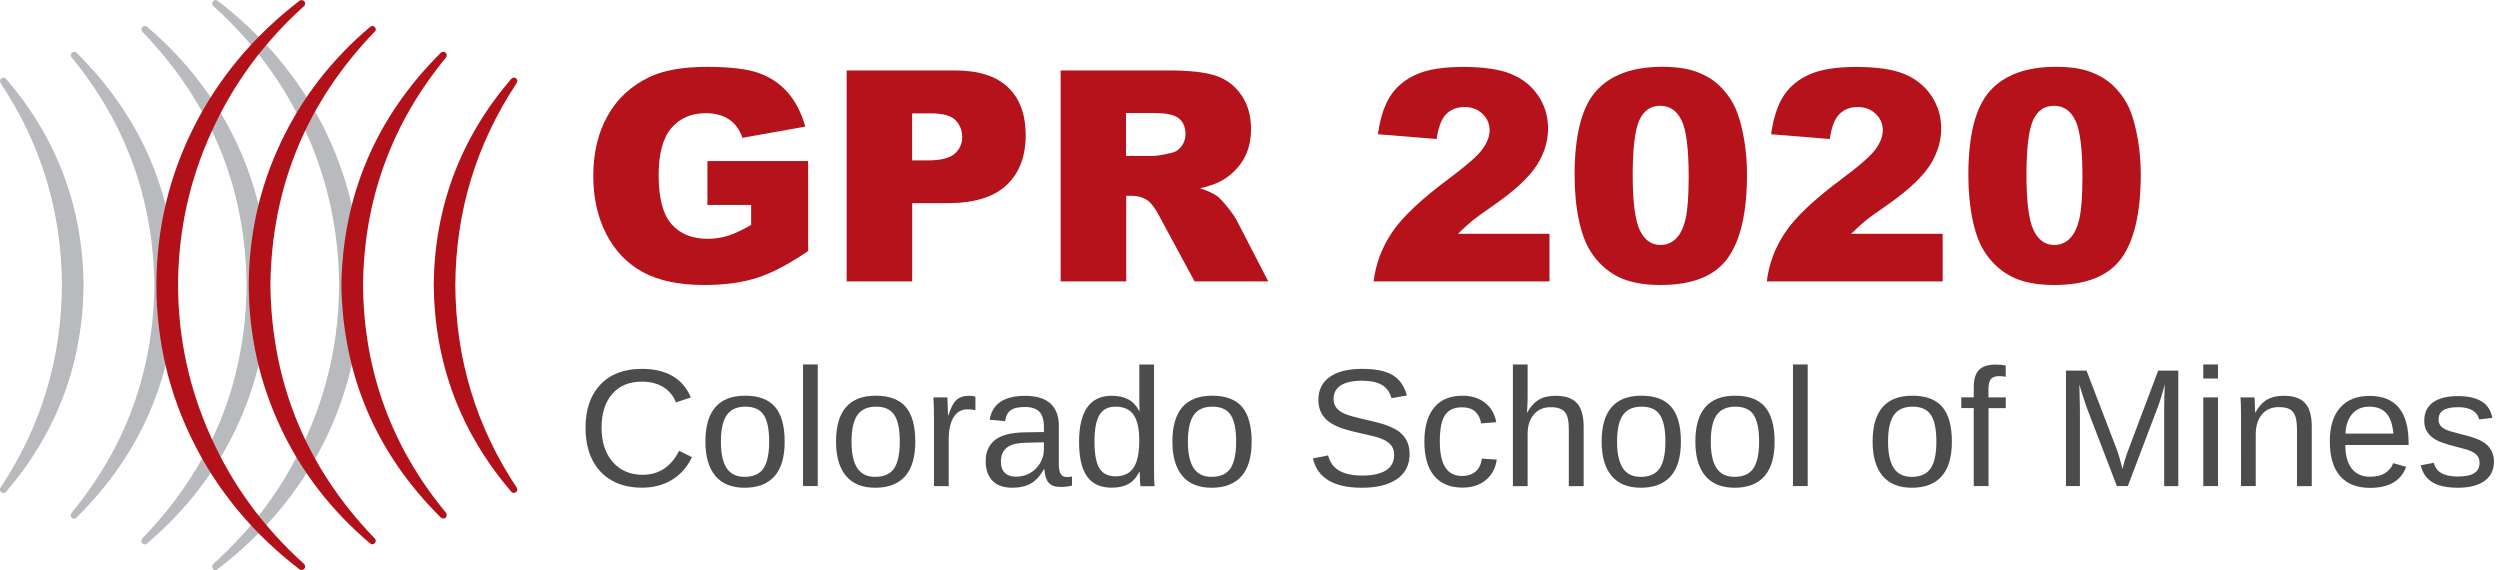 <?xml version="1.0" encoding="utf-8"?>
<!-- Generator: Adobe Illustrator 23.1.0, SVG Export Plug-In . SVG Version: 6.00 Build 0)  -->
<svg version="1.1" id="Layer_1" xmlns="http://www.w3.org/2000/svg" xmlns:xlink="http://www.w3.org/1999/xlink" x="0px" y="0px"
	 viewBox="0 0 385.45 87.92" style="enable-background:new 0 0 385.45 87.92;" xml:space="preserve">
<style type="text/css">
	.st0{fill-rule:evenodd;clip-rule:evenodd;fill:#B8BABD;}
	.st1{fill-rule:evenodd;clip-rule:evenodd;fill:#B31119;}
	.st2{fill:#B5121B;}
	.st3{fill:#4C4C4C;}
</style>
<path class="st0" d="M33.62,87.69c7.05-5.38,12.48-11.84,16.28-19.39c3.77-7.54,5.69-15.66,5.75-24.34
	c-0.06-8.72-1.99-16.86-5.8-24.43C46.05,11.98,40.6,5.51,33.53,0.1c-0.25-0.16-0.48-0.13-0.69,0.09c-0.09,0.13-0.14,0.23-0.14,0.33
	c0,0.15,0.06,0.29,0.19,0.41c6.22,5.6,10.99,12.11,14.33,19.52c3.34,7.42,5.02,15.26,5.06,23.51c-0.03,8.22-1.72,16.05-5.06,23.46
	c-3.34,7.42-8.11,13.93-14.33,19.52c-0.13,0.13-0.19,0.27-0.19,0.42c0.03,0.34,0.2,0.52,0.51,0.56
	C33.39,87.89,33.53,87.82,33.62,87.69"/>
<path class="st0" d="M41.36,43.96c-0.03-7.75-1.66-15.07-4.87-21.93c-3.25-6.86-7.85-12.83-13.82-17.9
	c-0.28-0.18-0.53-0.17-0.74,0.05c-0.1,0.09-0.14,0.2-0.14,0.33c0,0.15,0.05,0.27,0.14,0.37c10.57,10.95,15.93,23.98,16.09,39.09
	c-0.15,15.12-5.52,28.14-16.09,39.05c-0.1,0.12-0.14,0.25-0.14,0.37c0.03,0.34,0.2,0.52,0.51,0.55c0.22,0,0.38-0.07,0.47-0.23
	c5.94-5.07,10.51-11.02,13.73-17.85C39.71,58.99,41.33,51.69,41.36,43.96"/>
<path class="st0" d="M27.13,43.96c-0.21-13.97-5.33-25.92-15.34-35.84c-0.22-0.18-0.45-0.18-0.69,0c-0.13,0.13-0.19,0.25-0.19,0.37
	c0,0.16,0.05,0.28,0.14,0.37c8.35,10.17,12.59,21.87,12.75,35.1C23.67,57.2,19.41,68.9,11.04,79.07c-0.09,0.12-0.14,0.25-0.14,0.37
	c0.03,0.34,0.2,0.52,0.51,0.55c0.22-0.03,0.38-0.12,0.47-0.28C21.83,69.82,26.91,57.91,27.13,43.96"/>
<path class="st0" d="M1.02,75.73c7.79-9.15,11.75-19.74,11.87-31.77C12.77,31.91,8.78,21.3,0.93,12.15
	c-0.21-0.21-0.45-0.25-0.7-0.09C0.08,12.18,0,12.32,0,12.48c0,0.13,0.03,0.23,0.09,0.33c6.25,9.39,9.4,19.78,9.46,31.16
	C9.49,55.34,6.34,65.74,0.09,75.17C0.03,75.26,0,75.37,0,75.49C0,75.8,0.19,75.98,0.56,76C0.74,76,0.9,75.91,1.02,75.73"/>
<path class="st1" d="M46.93,87.69c0.18-0.25,0.17-0.5-0.05-0.74c-6.22-5.6-10.99-12.1-14.33-19.52c-3.37-7.42-5.07-15.24-5.1-23.46
	c0.03-8.25,1.73-16.09,5.1-23.51c3.34-7.42,8.11-13.93,14.33-19.52c0.22-0.21,0.23-0.46,0.05-0.74c-0.22-0.22-0.47-0.25-0.74-0.09
	c-7.05,5.41-12.47,11.89-16.28,19.43c-3.83,7.57-5.77,15.72-5.8,24.43c0.03,8.69,1.97,16.82,5.8,24.39
	c3.81,7.54,9.23,14.02,16.28,19.43C46.47,87.94,46.71,87.91,46.93,87.69"/>
<path class="st1" d="M38.35,43.96c0.03,7.73,1.67,15.04,4.91,21.94c3.21,6.86,7.82,12.83,13.82,17.9c0.25,0.18,0.48,0.17,0.69-0.05
	c0.22-0.25,0.22-0.5,0-0.74C47.24,72.1,41.88,59.08,41.69,43.96c0.18-15.11,5.55-28.14,16.09-39.09c0.22-0.21,0.22-0.45,0-0.7
	c-0.21-0.21-0.45-0.23-0.69-0.05c-6,5.07-10.6,11.04-13.82,17.9C40.02,28.89,38.38,36.21,38.35,43.96"/>
<path class="st1" d="M52.63,43.96C52.88,57.97,58,69.91,67.98,79.81c0.25,0.18,0.5,0.18,0.74,0c0.18-0.22,0.2-0.46,0.05-0.74
	C60.36,68.9,56.09,57.2,55.97,43.96c0.15-13.23,4.42-24.93,12.8-35.1c0.15-0.28,0.14-0.52-0.05-0.74c-0.25-0.18-0.5-0.18-0.74,0
	C58,18.04,52.88,29.99,52.63,43.96"/>
<path class="st1" d="M66.87,43.96c0.13,12.06,4.11,22.68,11.96,31.86c0.21,0.22,0.46,0.23,0.74,0.05c0.22-0.18,0.25-0.42,0.09-0.69
	c-6.25-9.43-9.4-19.83-9.46-31.21c0.06-11.34,3.21-21.73,9.46-31.16c0.15-0.28,0.12-0.53-0.09-0.75c-0.28-0.15-0.53-0.12-0.74,0.09
	C70.98,21.3,66.99,31.91,66.87,43.96"/>
<g>
	<path class="st2" d="M109.07,31.6v-6.77h15.53V38.7c-2.97,2.03-5.6,3.41-7.89,4.14c-2.29,0.73-5,1.1-8.13,1.1
		c-3.86,0-7.01-0.66-9.44-1.97c-2.43-1.32-4.32-3.28-5.66-5.88c-1.34-2.6-2.01-5.59-2.01-8.96c0-3.55,0.73-6.64,2.2-9.26
		c1.46-2.63,3.61-4.62,6.43-5.98c2.2-1.05,5.17-1.58,8.9-1.58c3.59,0,6.28,0.33,8.07,0.98c1.78,0.65,3.26,1.66,4.44,3.03
		c1.18,1.37,2.06,3.1,2.65,5.2l-9.7,1.73c-0.4-1.23-1.08-2.17-2.03-2.82s-2.17-0.98-3.65-0.98c-2.2,0-3.96,0.77-5.27,2.3
		s-1.96,3.95-1.96,7.27c0,3.52,0.66,6.04,1.99,7.54c1.32,1.51,3.17,2.26,5.54,2.26c1.12,0,2.2-0.16,3.22-0.49
		c1.02-0.33,2.19-0.88,3.51-1.66V31.6H109.07z"/>
	<path class="st2" d="M130.53,10.86h16.71c3.64,0,6.36,0.87,8.18,2.6c1.81,1.73,2.72,4.19,2.72,7.39c0,3.28-0.99,5.85-2.96,7.7
		c-1.98,1.85-4.99,2.77-9.04,2.77h-5.5v12.07h-10.1V10.86z M140.63,24.73h2.46c1.94,0,3.3-0.34,4.08-1.01
		c0.78-0.67,1.18-1.53,1.18-2.58c0-1.02-0.34-1.89-1.02-2.6c-0.68-0.71-1.96-1.06-3.84-1.06h-2.86V24.73z"/>
	<path class="st2" d="M163.53,43.39V10.86h16.75c3.11,0,5.48,0.27,7.12,0.8c1.64,0.53,2.97,1.52,3.97,2.96
		c1.01,1.44,1.51,3.2,1.51,5.27c0,1.81-0.38,3.36-1.15,4.67c-0.77,1.31-1.83,2.37-3.17,3.18c-0.86,0.52-2.04,0.95-3.53,1.29
		c1.2,0.4,2.07,0.8,2.62,1.2c0.37,0.27,0.91,0.84,1.61,1.71c0.7,0.87,1.17,1.55,1.41,2.02l4.87,9.43h-11.36l-5.37-9.94
		c-0.68-1.29-1.29-2.12-1.82-2.51c-0.73-0.5-1.55-0.75-2.46-0.75h-0.89v13.2H163.53z M173.62,24.04h4.24c0.46,0,1.35-0.15,2.66-0.44
		c0.67-0.13,1.21-0.47,1.63-1.02s0.63-1.18,0.63-1.89c0-1.05-0.33-1.86-1-2.42c-0.67-0.56-1.92-0.84-3.75-0.84h-4.42V24.04z"/>
	<path class="st2" d="M238.9,43.39h-27.11c0.31-2.68,1.25-5.2,2.83-7.56c1.58-2.36,4.53-5.14,8.86-8.35
		c2.65-1.97,4.34-3.46,5.08-4.48c0.74-1.02,1.11-1.99,1.11-2.91c0-0.99-0.37-1.84-1.1-2.54s-1.65-1.05-2.76-1.05
		c-1.15,0-2.1,0.36-2.83,1.09c-0.73,0.73-1.22,2-1.48,3.84l-9.05-0.73c0.35-2.54,1.01-4.53,1.95-5.96s2.28-2.52,4.01-3.28
		c1.72-0.76,4.11-1.14,7.16-1.14c3.18,0,5.65,0.36,7.42,1.09c1.77,0.73,3.16,1.84,4.17,3.34c1.01,1.5,1.52,3.18,1.52,5.05
		c0,1.98-0.58,3.88-1.74,5.68c-1.16,1.8-3.27,3.79-6.34,5.95c-1.82,1.26-3.04,2.14-3.65,2.64c-0.61,0.5-1.33,1.16-2.16,1.98h14.11
		V43.39z"/>
	<path class="st2" d="M242.77,26.99c0-6.18,1.11-10.51,3.34-12.98c2.23-2.47,5.62-3.71,10.17-3.71c2.19,0,3.99,0.27,5.39,0.81
		c1.41,0.54,2.55,1.24,3.44,2.11c0.89,0.87,1.59,1.78,2.1,2.73c0.51,0.95,0.92,2.07,1.23,3.34c0.61,2.43,0.91,4.96,0.91,7.59
		c0,5.9-1,10.22-3,12.96c-2,2.74-5.44,4.1-10.32,4.1c-2.74,0-4.95-0.44-6.63-1.31c-1.69-0.87-3.07-2.15-4.15-3.84
		c-0.78-1.2-1.39-2.84-1.83-4.92C242.98,31.8,242.77,29.5,242.77,26.99z M251.73,27.01c0,4.14,0.37,6.97,1.1,8.49
		c0.73,1.52,1.79,2.27,3.18,2.27c0.92,0,1.71-0.32,2.38-0.97s1.17-1.66,1.49-3.05c0.32-1.39,0.48-3.56,0.48-6.5
		c0-4.32-0.37-7.22-1.1-8.71s-1.83-2.23-3.29-2.23c-1.49,0-2.57,0.76-3.24,2.27C252.06,20.11,251.73,22.91,251.73,27.01z"/>
	<path class="st2" d="M299.53,43.39h-27.12c0.31-2.68,1.25-5.2,2.83-7.56c1.58-2.36,4.53-5.14,8.86-8.35
		c2.65-1.97,4.34-3.46,5.08-4.48c0.74-1.02,1.11-1.99,1.11-2.91c0-0.99-0.37-1.84-1.1-2.54s-1.65-1.05-2.76-1.05
		c-1.15,0-2.1,0.36-2.83,1.09c-0.73,0.73-1.22,2-1.48,3.84l-9.05-0.73c0.35-2.54,1.01-4.53,1.95-5.96s2.28-2.52,4-3.28
		c1.72-0.76,4.11-1.14,7.16-1.14c3.18,0,5.65,0.36,7.42,1.09c1.77,0.73,3.16,1.84,4.17,3.34c1.01,1.5,1.52,3.18,1.52,5.05
		c0,1.98-0.58,3.88-1.74,5.68s-3.27,3.79-6.33,5.95c-1.82,1.26-3.04,2.14-3.65,2.64c-0.61,0.5-1.33,1.16-2.16,1.98h14.11V43.39z"/>
	<path class="st2" d="M303.48,26.99c0-6.18,1.11-10.51,3.34-12.98c2.23-2.47,5.62-3.71,10.17-3.71c2.19,0,3.99,0.27,5.39,0.81
		c1.41,0.54,2.55,1.24,3.44,2.11c0.89,0.87,1.59,1.78,2.1,2.73c0.51,0.95,0.92,2.07,1.23,3.34c0.61,2.43,0.91,4.96,0.91,7.59
		c0,5.9-1,10.22-3,12.96c-2,2.74-5.44,4.1-10.32,4.1c-2.74,0-4.95-0.44-6.63-1.31c-1.69-0.87-3.07-2.15-4.15-3.84
		c-0.78-1.2-1.39-2.84-1.83-4.92C303.7,31.8,303.48,29.5,303.48,26.99z M312.44,27.01c0,4.14,0.37,6.97,1.1,8.49
		c0.73,1.52,1.79,2.27,3.18,2.27c0.92,0,1.71-0.32,2.38-0.97s1.17-1.66,1.49-3.05c0.32-1.39,0.48-3.56,0.48-6.5
		c0-4.32-0.37-7.22-1.1-8.71s-1.83-2.23-3.29-2.23c-1.49,0-2.57,0.76-3.24,2.27C312.77,20.11,312.44,22.91,312.44,27.01z"/>
</g>
<g>
	<path class="st3" d="M98.99,58.84c-1.97,0-3.5,0.63-4.6,1.9c-1.1,1.27-1.64,3.01-1.64,5.21c0,2.18,0.57,3.94,1.71,5.26
		s2.69,1.99,4.63,1.99c2.49,0,4.37-1.23,5.62-3.7l1.97,0.99c-0.73,1.53-1.76,2.7-3.09,3.5c-1.33,0.8-2.87,1.2-4.62,1.2
		c-1.79,0-3.35-0.37-4.66-1.12c-1.31-0.75-2.31-1.81-3-3.2s-1.03-3.03-1.03-4.92c0-2.84,0.77-5.06,2.3-6.67
		c1.53-1.61,3.66-2.41,6.37-2.41c1.9,0,3.48,0.37,4.75,1.11c1.27,0.74,2.21,1.84,2.81,3.3l-2.29,0.76
		c-0.41-1.04-1.08-1.83-1.99-2.38C101.33,59.12,100.24,58.84,98.99,58.84z"/>
	<path class="st3" d="M120.98,68.09c0,2.39-0.53,4.17-1.58,5.35c-1.05,1.17-2.58,1.76-4.59,1.76c-2,0-3.51-0.61-4.52-1.83
		c-1.02-1.22-1.53-2.98-1.53-5.28c0-4.72,2.04-7.08,6.13-7.08c2.09,0,3.63,0.58,4.61,1.73C120.48,63.89,120.98,65.68,120.98,68.09z
		 M118.59,68.09c0-1.89-0.28-3.26-0.84-4.11s-1.5-1.28-2.82-1.28c-1.33,0-2.29,0.44-2.89,1.31c-0.59,0.87-0.89,2.23-0.89,4.09
		c0,1.8,0.29,3.16,0.88,4.06c0.59,0.91,1.51,1.36,2.76,1.36c1.36,0,2.34-0.44,2.93-1.31C118.29,71.33,118.59,69.96,118.59,68.09z"/>
	<path class="st3" d="M123.81,74.94V56.19h2.27v18.75H123.81z"/>
	<path class="st3" d="M141.12,68.09c0,2.39-0.53,4.17-1.58,5.35c-1.05,1.17-2.58,1.76-4.59,1.76c-2,0-3.51-0.61-4.52-1.83
		c-1.02-1.22-1.53-2.98-1.53-5.28c0-4.72,2.04-7.08,6.13-7.08c2.09,0,3.63,0.58,4.61,1.73C140.63,63.89,141.12,65.68,141.12,68.09z
		 M138.73,68.09c0-1.89-0.28-3.26-0.84-4.11s-1.5-1.28-2.82-1.28c-1.33,0-2.29,0.44-2.89,1.31c-0.59,0.87-0.89,2.23-0.89,4.09
		c0,1.8,0.29,3.16,0.88,4.06c0.59,0.91,1.51,1.36,2.76,1.36c1.36,0,2.34-0.44,2.93-1.31C138.44,71.33,138.73,69.96,138.73,68.09z"/>
	<path class="st3" d="M144,74.94V64.45c0-0.96-0.02-2.02-0.08-3.18h2.15c0.07,1.55,0.1,2.48,0.1,2.79h0.05
		c0.36-1.17,0.78-1.97,1.25-2.4c0.47-0.43,1.14-0.64,2-0.64c0.3,0,0.61,0.04,0.92,0.13v2.09c-0.3-0.08-0.71-0.13-1.21-0.13
		c-0.94,0-1.66,0.41-2.16,1.22c-0.5,0.81-0.75,1.98-0.75,3.49v7.13H144z"/>
	<path class="st3" d="M156.11,75.2c-1.37,0-2.41-0.36-3.1-1.09s-1.04-1.72-1.04-2.98c0-1.42,0.47-2.5,1.4-3.26
		c0.93-0.76,2.43-1.16,4.51-1.21l3.07-0.05v-0.75c0-1.11-0.24-1.91-0.71-2.39c-0.47-0.48-1.21-0.72-2.22-0.72
		c-1.02,0-1.76,0.17-2.22,0.52c-0.46,0.34-0.74,0.9-0.83,1.66l-2.38-0.21c0.39-2.46,2.22-3.69,5.48-3.69c1.72,0,3.01,0.39,3.88,1.18
		s1.3,1.93,1.3,3.42v5.89c0,0.67,0.09,1.18,0.27,1.52c0.18,0.34,0.51,0.51,1.01,0.51c0.22,0,0.47-0.03,0.75-0.09v1.42
		c-0.57,0.13-1.16,0.2-1.76,0.2c-0.84,0-1.46-0.22-1.84-0.66s-0.6-1.13-0.65-2.08h-0.08c-0.58,1.04-1.26,1.78-2.03,2.22
		C158.15,74.98,157.21,75.2,156.11,75.2z M156.63,73.49c0.83,0,1.58-0.19,2.22-0.57c0.65-0.38,1.16-0.9,1.54-1.56
		c0.38-0.66,0.56-1.34,0.56-2.04V68.2l-2.49,0.05c-1.07,0.02-1.88,0.13-2.43,0.33s-0.98,0.51-1.27,0.94
		c-0.29,0.42-0.44,0.97-0.44,1.66c0,0.74,0.2,1.31,0.6,1.72C155.32,73.29,155.89,73.49,156.63,73.49z"/>
	<path class="st3" d="M175.65,72.74c-0.42,0.88-0.98,1.5-1.67,1.88c-0.7,0.38-1.56,0.57-2.58,0.57c-1.73,0-3-0.58-3.81-1.74
		c-0.81-1.16-1.22-2.92-1.22-5.28c0-4.77,1.68-7.15,5.03-7.15c1.04,0,1.9,0.19,2.59,0.57c0.69,0.38,1.25,0.98,1.67,1.81h0.03
		l-0.03-1.53v-5.67h2.27v15.94c0,1.42,0.03,2.36,0.08,2.82h-2.17c-0.03-0.13-0.05-0.45-0.08-0.93c-0.03-0.49-0.04-0.91-0.04-1.26
		H175.65z M168.75,68.09c0,1.91,0.25,3.28,0.76,4.11c0.51,0.83,1.33,1.24,2.46,1.24c1.29,0,2.22-0.45,2.81-1.34
		c0.58-0.89,0.87-2.28,0.87-4.16c0-1.81-0.29-3.14-0.87-3.98c-0.58-0.84-1.51-1.26-2.78-1.26c-1.15,0-1.97,0.42-2.48,1.27
		C169,64.81,168.75,66.19,168.75,68.09z"/>
	<path class="st3" d="M192.98,68.09c0,2.39-0.53,4.17-1.58,5.35c-1.05,1.17-2.58,1.76-4.59,1.76c-2,0-3.51-0.61-4.52-1.83
		c-1.02-1.22-1.53-2.98-1.53-5.28c0-4.72,2.04-7.08,6.13-7.08c2.09,0,3.63,0.58,4.61,1.73C192.48,63.89,192.98,65.68,192.98,68.09z
		 M190.59,68.09c0-1.89-0.28-3.26-0.84-4.11s-1.5-1.28-2.82-1.28c-1.33,0-2.29,0.44-2.89,1.31c-0.59,0.87-0.89,2.23-0.89,4.09
		c0,1.8,0.29,3.16,0.88,4.06c0.59,0.91,1.51,1.36,2.76,1.36c1.36,0,2.34-0.44,2.93-1.31C190.29,71.33,190.59,69.96,190.59,68.09z"/>
	<path class="st3" d="M217.33,70.03c0,1.64-0.64,2.92-1.93,3.82c-1.28,0.9-3.09,1.35-5.43,1.35c-4.34,0-6.85-1.51-7.54-4.52
		l2.34-0.47c0.27,1.07,0.84,1.86,1.72,2.36c0.88,0.5,2.07,0.75,3.58,0.75c1.56,0,2.76-0.27,3.61-0.8c0.85-0.54,1.27-1.32,1.27-2.36
		c0-0.58-0.13-1.05-0.4-1.42c-0.27-0.36-0.64-0.66-1.12-0.9c-0.48-0.24-1.05-0.43-1.72-0.59c-0.67-0.16-1.4-0.33-2.21-0.52
		c-1.41-0.31-2.48-0.62-3.2-0.93c-0.73-0.31-1.3-0.66-1.73-1.04c-0.42-0.38-0.74-0.83-0.97-1.35s-0.33-1.1-0.33-1.77
		c0-1.52,0.58-2.7,1.75-3.53c1.17-0.83,2.84-1.24,5.01-1.24c2.02,0,3.57,0.31,4.64,0.93c1.07,0.62,1.82,1.67,2.25,3.17l-2.38,0.42
		c-0.26-0.94-0.76-1.63-1.49-2.05c-0.73-0.42-1.75-0.64-3.05-0.64c-1.42,0-2.51,0.24-3.26,0.71s-1.13,1.17-1.13,2.11
		c0,0.55,0.15,1,0.44,1.36c0.29,0.36,0.71,0.66,1.26,0.91c0.55,0.25,1.64,0.55,3.27,0.92c0.55,0.13,1.09,0.25,1.64,0.39
		s1.06,0.29,1.56,0.47c0.5,0.18,0.96,0.39,1.4,0.64c0.43,0.24,0.81,0.54,1.13,0.9c0.32,0.35,0.57,0.77,0.75,1.25
		S217.33,69.38,217.33,70.03z"/>
	<path class="st3" d="M221.99,68.04c0,1.82,0.29,3.17,0.86,4.04c0.57,0.88,1.44,1.31,2.59,1.31c0.81,0,1.48-0.22,2.03-0.66
		c0.54-0.44,0.88-1.11,1-2.02l2.3,0.15c-0.18,1.31-0.74,2.36-1.68,3.15c-0.94,0.78-2.14,1.17-3.59,1.17c-1.91,0-3.37-0.6-4.38-1.81
		c-1.01-1.21-1.51-2.97-1.51-5.29c0-2.3,0.51-4.05,1.52-5.26c1.01-1.21,2.46-1.81,4.35-1.81c1.4,0,2.56,0.36,3.48,1.09
		c0.92,0.72,1.5,1.72,1.74,3l-2.34,0.18c-0.12-0.76-0.42-1.36-0.9-1.81c-0.48-0.45-1.16-0.67-2.05-0.67c-1.21,0-2.08,0.4-2.62,1.2
		C222.26,64.8,221.99,66.15,221.99,68.04z"/>
	<path class="st3" d="M235.46,63.61c0.49-0.89,1.08-1.55,1.76-1.96c0.69-0.42,1.56-0.63,2.61-0.63c1.48,0,2.58,0.37,3.28,1.11
		c0.7,0.74,1.06,1.97,1.06,3.71v9.11h-2.29v-8.67c0-0.96-0.09-1.67-0.26-2.14s-0.47-0.81-0.87-1.03c-0.4-0.22-0.96-0.33-1.68-0.33
		c-1.07,0-1.93,0.37-2.57,1.11s-0.97,1.74-0.97,3v8.06h-2.27V56.19h2.27v4.88c0,0.51-0.01,1.04-0.04,1.59
		c-0.03,0.55-0.05,0.86-0.06,0.95H235.46z"/>
	<path class="st3" d="M259.16,68.09c0,2.39-0.53,4.17-1.58,5.35c-1.05,1.17-2.58,1.76-4.59,1.76c-2,0-3.5-0.61-4.52-1.83
		s-1.53-2.98-1.53-5.28c0-4.72,2.04-7.08,6.13-7.08c2.09,0,3.63,0.58,4.61,1.73C258.67,63.89,259.16,65.68,259.16,68.09z
		 M256.77,68.09c0-1.89-0.28-3.26-0.84-4.11c-0.56-0.86-1.5-1.28-2.83-1.28c-1.33,0-2.29,0.44-2.89,1.31s-0.89,2.23-0.89,4.09
		c0,1.8,0.29,3.16,0.88,4.06c0.59,0.91,1.51,1.36,2.76,1.36c1.37,0,2.34-0.44,2.93-1.31C256.48,71.33,256.77,69.96,256.77,68.09z"/>
	<path class="st3" d="M273.61,68.09c0,2.39-0.53,4.17-1.58,5.35c-1.05,1.17-2.58,1.76-4.59,1.76c-2,0-3.5-0.61-4.52-1.83
		s-1.53-2.98-1.53-5.28c0-4.72,2.04-7.08,6.13-7.08c2.09,0,3.63,0.58,4.61,1.73C273.11,63.89,273.61,65.68,273.61,68.09z
		 M271.22,68.09c0-1.89-0.28-3.26-0.84-4.11c-0.56-0.86-1.5-1.28-2.83-1.28c-1.33,0-2.29,0.44-2.89,1.31s-0.89,2.23-0.89,4.09
		c0,1.8,0.29,3.16,0.88,4.06c0.59,0.91,1.51,1.36,2.76,1.36c1.37,0,2.34-0.44,2.93-1.31C270.92,71.33,271.22,69.96,271.22,68.09z"/>
	<path class="st3" d="M276.44,74.94V56.19h2.27v18.75H276.44z"/>
	<path class="st3" d="M300.94,68.09c0,2.39-0.53,4.17-1.58,5.35c-1.05,1.17-2.58,1.76-4.59,1.76c-2,0-3.5-0.61-4.52-1.83
		s-1.53-2.98-1.53-5.28c0-4.72,2.04-7.08,6.13-7.08c2.09,0,3.63,0.58,4.61,1.73C300.45,63.89,300.94,65.68,300.94,68.09z
		 M298.55,68.09c0-1.89-0.28-3.26-0.84-4.11c-0.56-0.86-1.5-1.28-2.83-1.28c-1.33,0-2.29,0.44-2.89,1.31s-0.89,2.23-0.89,4.09
		c0,1.8,0.29,3.16,0.88,4.06c0.59,0.91,1.51,1.36,2.76,1.36c1.37,0,2.34-0.44,2.93-1.31C298.26,71.33,298.55,69.96,298.55,68.09z"/>
	<path class="st3" d="M306.59,62.92v12.02h-2.28V62.92h-1.92v-1.66h1.92v-1.54c0-1.25,0.27-2.14,0.82-2.69
		c0.55-0.55,1.39-0.82,2.51-0.82c0.63,0,1.17,0.05,1.6,0.15v1.73c-0.38-0.07-0.72-0.1-1.01-0.1c-0.58,0-1,0.15-1.26,0.44
		c-0.26,0.29-0.39,0.83-0.39,1.61v1.23h2.67v1.66H306.59z"/>
	<path class="st3" d="M333.67,74.94V63.06c0-1.31,0.04-2.58,0.11-3.79c-0.41,1.51-0.78,2.69-1.11,3.54l-4.6,12.13h-1.69l-4.66-12.13
		l-0.71-2.15l-0.42-1.39l0.04,1.4l0.05,2.39v11.88h-2.15V57.14h3.17l4.74,12.35c0.17,0.5,0.33,1.03,0.49,1.6
		c0.16,0.57,0.26,0.98,0.31,1.23c0.07-0.34,0.21-0.85,0.42-1.54s0.36-1.12,0.44-1.29l4.65-12.35h3.1v17.81H333.67z"/>
	<path class="st3" d="M339.7,58.36v-2.17h2.27v2.17H339.7z M339.7,74.94V61.27h2.27v13.67H339.7z"/>
	<path class="st3" d="M354.15,74.94v-8.67c0-0.9-0.09-1.6-0.26-2.1c-0.18-0.5-0.46-0.85-0.85-1.07c-0.39-0.22-0.96-0.33-1.71-0.33
		c-1.1,0-1.96,0.38-2.59,1.13s-0.95,1.79-0.95,3.12v7.92h-2.27V64.19c0-1.59-0.03-2.57-0.08-2.92h2.15
		c0.01,0.04,0.02,0.16,0.03,0.34c0.01,0.19,0.02,0.4,0.03,0.64s0.03,0.69,0.04,1.36h0.04c0.52-0.94,1.13-1.61,1.81-2
		s1.54-0.59,2.56-0.59c1.5,0,2.6,0.37,3.29,1.12c0.7,0.75,1.04,1.98,1.04,3.7v9.11H354.15z"/>
	<path class="st3" d="M361.6,68.59c0,1.57,0.32,2.78,0.97,3.63s1.6,1.28,2.84,1.28c0.99,0,1.78-0.2,2.37-0.59
		c0.59-0.4,1-0.9,1.21-1.5l2,0.57c-0.82,2.16-2.67,3.24-5.57,3.24c-2.02,0-3.56-0.6-4.62-1.81c-1.06-1.2-1.59-3-1.59-5.37
		c0-2.26,0.53-3.99,1.59-5.19s2.57-1.81,4.53-1.81c4.02,0,6.03,2.42,6.03,7.27v0.3H361.6z M369.01,66.84
		c-0.13-1.44-0.49-2.49-1.1-3.15c-0.61-0.66-1.48-0.99-2.62-0.99c-1.1,0-1.98,0.37-2.62,1.11s-0.99,1.75-1.04,3.04H369.01z"/>
	<path class="st3" d="M384.52,71.17c0,1.29-0.49,2.28-1.46,2.98c-0.97,0.7-2.34,1.05-4.09,1.05c-1.7,0-3.01-0.28-3.94-0.84
		c-0.92-0.56-1.52-1.43-1.8-2.62l2.01-0.39c0.19,0.73,0.59,1.27,1.2,1.61s1.45,0.51,2.53,0.51c1.15,0,2-0.18,2.53-0.53
		c0.53-0.35,0.8-0.88,0.8-1.59c0-0.54-0.18-0.98-0.56-1.31s-0.97-0.62-1.79-0.83l-1.63-0.43c-1.31-0.34-2.24-0.67-2.79-0.99
		s-0.98-0.72-1.29-1.18c-0.31-0.46-0.47-1.03-0.47-1.71c0-1.25,0.44-2.2,1.33-2.85c0.89-0.65,2.18-0.98,3.89-0.98
		c1.51,0,2.71,0.27,3.6,0.8c0.89,0.53,1.45,1.38,1.69,2.55l-2.05,0.25c-0.13-0.61-0.47-1.07-1.02-1.4s-1.29-0.49-2.22-0.49
		c-1.03,0-1.79,0.16-2.28,0.47c-0.49,0.31-0.73,0.78-0.73,1.42c0,0.39,0.1,0.71,0.3,0.96c0.2,0.25,0.5,0.47,0.9,0.64
		c0.4,0.18,1.23,0.42,2.5,0.73c1.2,0.3,2.07,0.58,2.6,0.84c0.53,0.26,0.95,0.54,1.26,0.85c0.31,0.31,0.55,0.67,0.71,1.08
		C384.43,70.18,384.52,70.64,384.52,71.17z"/>
</g>
</svg>

